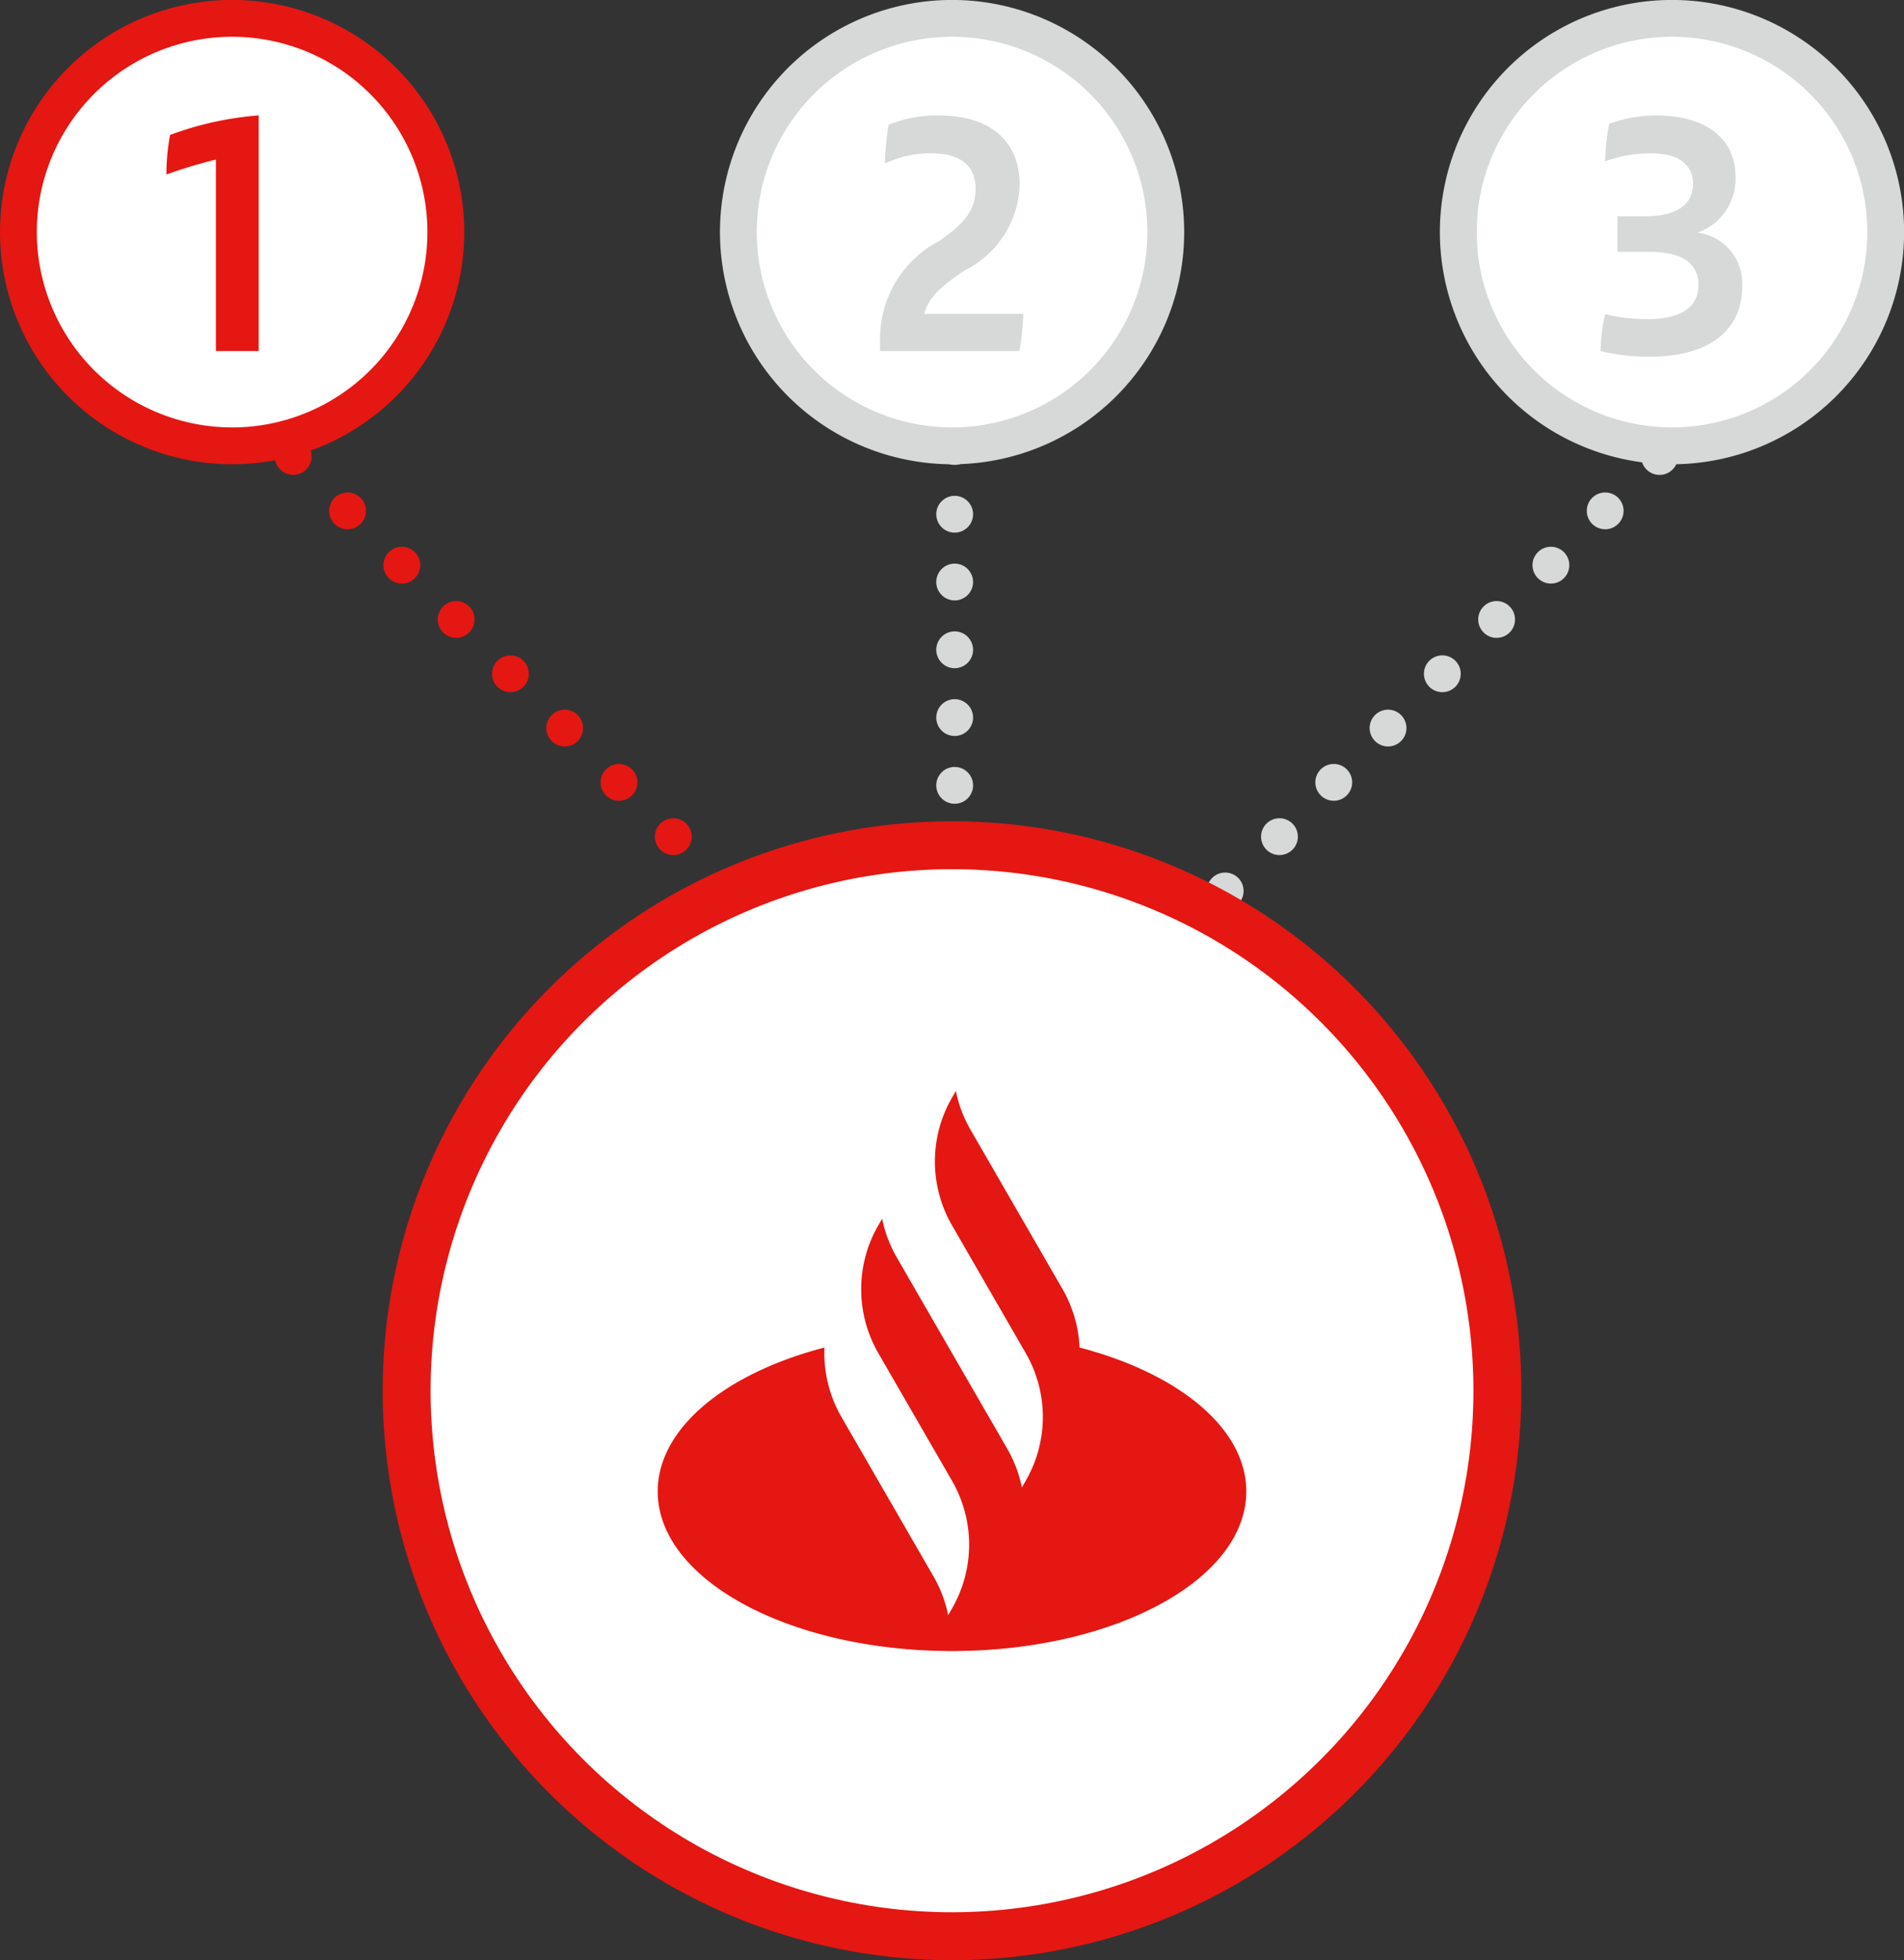 <svg id="Capa_1" data-name="Capa 1" xmlns="http://www.w3.org/2000/svg" viewBox="0 0 38.267 39.388"><rect x="0" y="0" width="38.267" height="39.388" fill="#333333" stroke="none"/><defs><style>.cls-1,.cls-10,.cls-2,.cls-3,.cls-4,.cls-5,.cls-7,.cls-9{fill:none;}.cls-1,.cls-2,.cls-7,.cls-9{stroke:#e41713;}.cls-1,.cls-2,.cls-3,.cls-4,.cls-5{stroke-linecap:round;stroke-linejoin:round;}.cls-1,.cls-10,.cls-2,.cls-3,.cls-4,.cls-5,.cls-9{stroke-width:0.74px;}.cls-1,.cls-3{stroke-dasharray:0 1.543;}.cls-10,.cls-3,.cls-4,.cls-5{stroke:#d7d8d8;}.cls-5{stroke-dasharray:0 1.362;}.cls-6{fill:#fff;}.cls-7{stroke-width:0.963px;}.cls-8{fill:#e41713;}.cls-11{fill:#d7d8d8;}</style></defs><line class="cls-1" x1="14.623" y1="17.903" x2="6.439" y2="9.719"/><path class="cls-2" d="M718.356,608.118h0m9.821,9.821h0" transform="translate(-712.463 -598.945)"/><line class="cls-3" x1="24.624" y1="17.903" x2="32.808" y2="9.719"/><path class="cls-4" d="M745.817,608.118h0m-9.821,9.821h0" transform="translate(-712.463 -598.945)"/><line class="cls-5" x1="19.187" y1="15.781" x2="19.187" y2="9.652"/><path class="cls-4" d="M731.65,607.917h0m0,8.172h0" transform="translate(-712.463 -598.945)"/><path class="cls-6" d="M731.597,637.852a10.961,10.961,0,1,0-10.961-10.961,10.961,10.961,0,0,0,10.961,10.961" transform="translate(-712.463 -598.945)"/><circle class="cls-7" cx="731.597" cy="626.891" r="10.961" transform="translate(-840.008 463.952) rotate(-67.5)"/><path class="cls-8" d="M734.16,626.022a2.57,2.57,0,0,0-.341-1.172l-1.852-3.207a2.569,2.569,0,0,1-.293-.776l-.077.134a2.563,2.563,0,0,0,0,2.566l1.481,2.567a2.563,2.563,0,0,1,0,2.566l-.077.134a2.567,2.567,0,0,0-.293-.776l-1.357-2.349-.866-1.5a2.595,2.595,0,0,1-.293-.776l-.077.134a2.568,2.568,0,0,0-.005,2.558v.001l1.487,2.574a2.568,2.568,0,0,1,0,2.566l-.078.134a2.567,2.567,0,0,0-.293-.776l-1.852-3.207a2.569,2.569,0,0,1-.341-1.395c-1.983.518-3.351,1.618-3.351,2.892,0,1.771,2.648,3.207,5.915,3.207,3.266,0,5.914-1.436,5.914-3.207,0-1.274-1.368-2.374-3.351-2.892" transform="translate(-712.463 -598.945)"/><path class="cls-6" d="M717.127,607.904a4.295,4.295,0,1,0-4.294-4.294,4.299,4.299,0,0,0,4.294,4.294" transform="translate(-712.463 -598.945)"/><path class="cls-9" d="M717.127,607.904a4.295,4.295,0,1,0-4.294-4.294A4.299,4.299,0,0,0,717.127,607.904Z" transform="translate(-712.463 -598.945)"/><path class="cls-8" d="M717.662,601.264v4.734h-.86v-3.847a9.976,9.976,0,0,0-.994.3,4.338,4.338,0,0,1,.073-.794A6.519,6.519,0,0,1,717.662,601.264Z" transform="translate(-712.463 -598.945)"/><path class="cls-6" d="M731.597,607.904a4.295,4.295,0,1,0-4.294-4.294,4.299,4.299,0,0,0,4.294,4.294" transform="translate(-712.463 -598.945)"/><path class="cls-10" d="M731.597,607.904a4.295,4.295,0,1,0-4.294-4.294A4.299,4.299,0,0,0,731.597,607.904Z" transform="translate(-712.463 -598.945)"/><path class="cls-11" d="M733.031,605.252a5.447,5.447,0,0,1-.08.747h-2.801v-.287a2.217,2.217,0,0,1,1.194-1.927c.487-.34.727-.613.727-1.04,0-.48-.307-.72-.914-.72a2.131,2.131,0,0,0-.907.207,4.788,4.788,0,0,1,.073-.78,2.57,2.57,0,0,1,1-.187c1.127,0,1.634.587,1.634,1.394a1.988,1.988,0,0,1-1.107,1.72c-.427.293-.707.5-.813.874Z" transform="translate(-712.463 -598.945)"/><path class="cls-6" d="M746.066,607.904a4.295,4.295,0,1,0-4.294-4.294,4.299,4.299,0,0,0,4.294,4.294" transform="translate(-712.463 -598.945)"/><path class="cls-10" d="M746.066,607.904a4.295,4.295,0,1,0-4.294-4.294A4.299,4.299,0,0,0,746.066,607.904Z" transform="translate(-712.463 -598.945)"/><path class="cls-11" d="M747.478,604.698c0,.874-.647,1.414-1.86,1.414a4.099,4.099,0,0,1-.987-.113,3.462,3.462,0,0,1,.093-.74,3.738,3.738,0,0,0,.827.1c.673,0,1.047-.22,1.047-.687,0-.473-.373-.667-1-.667h-.627v-.713h.56c.56,0,.96-.193.96-.653,0-.373-.28-.613-.84-.613a2.728,2.728,0,0,0-.927.16,4.426,4.426,0,0,1,.08-.753,2.687,2.687,0,0,1,.947-.167c.98,0,1.594.447,1.594,1.24a1.143,1.143,0,0,1-.767,1.114A1.027,1.027,0,0,1,747.478,604.698Z" transform="translate(-712.463 -598.945)"/></svg>